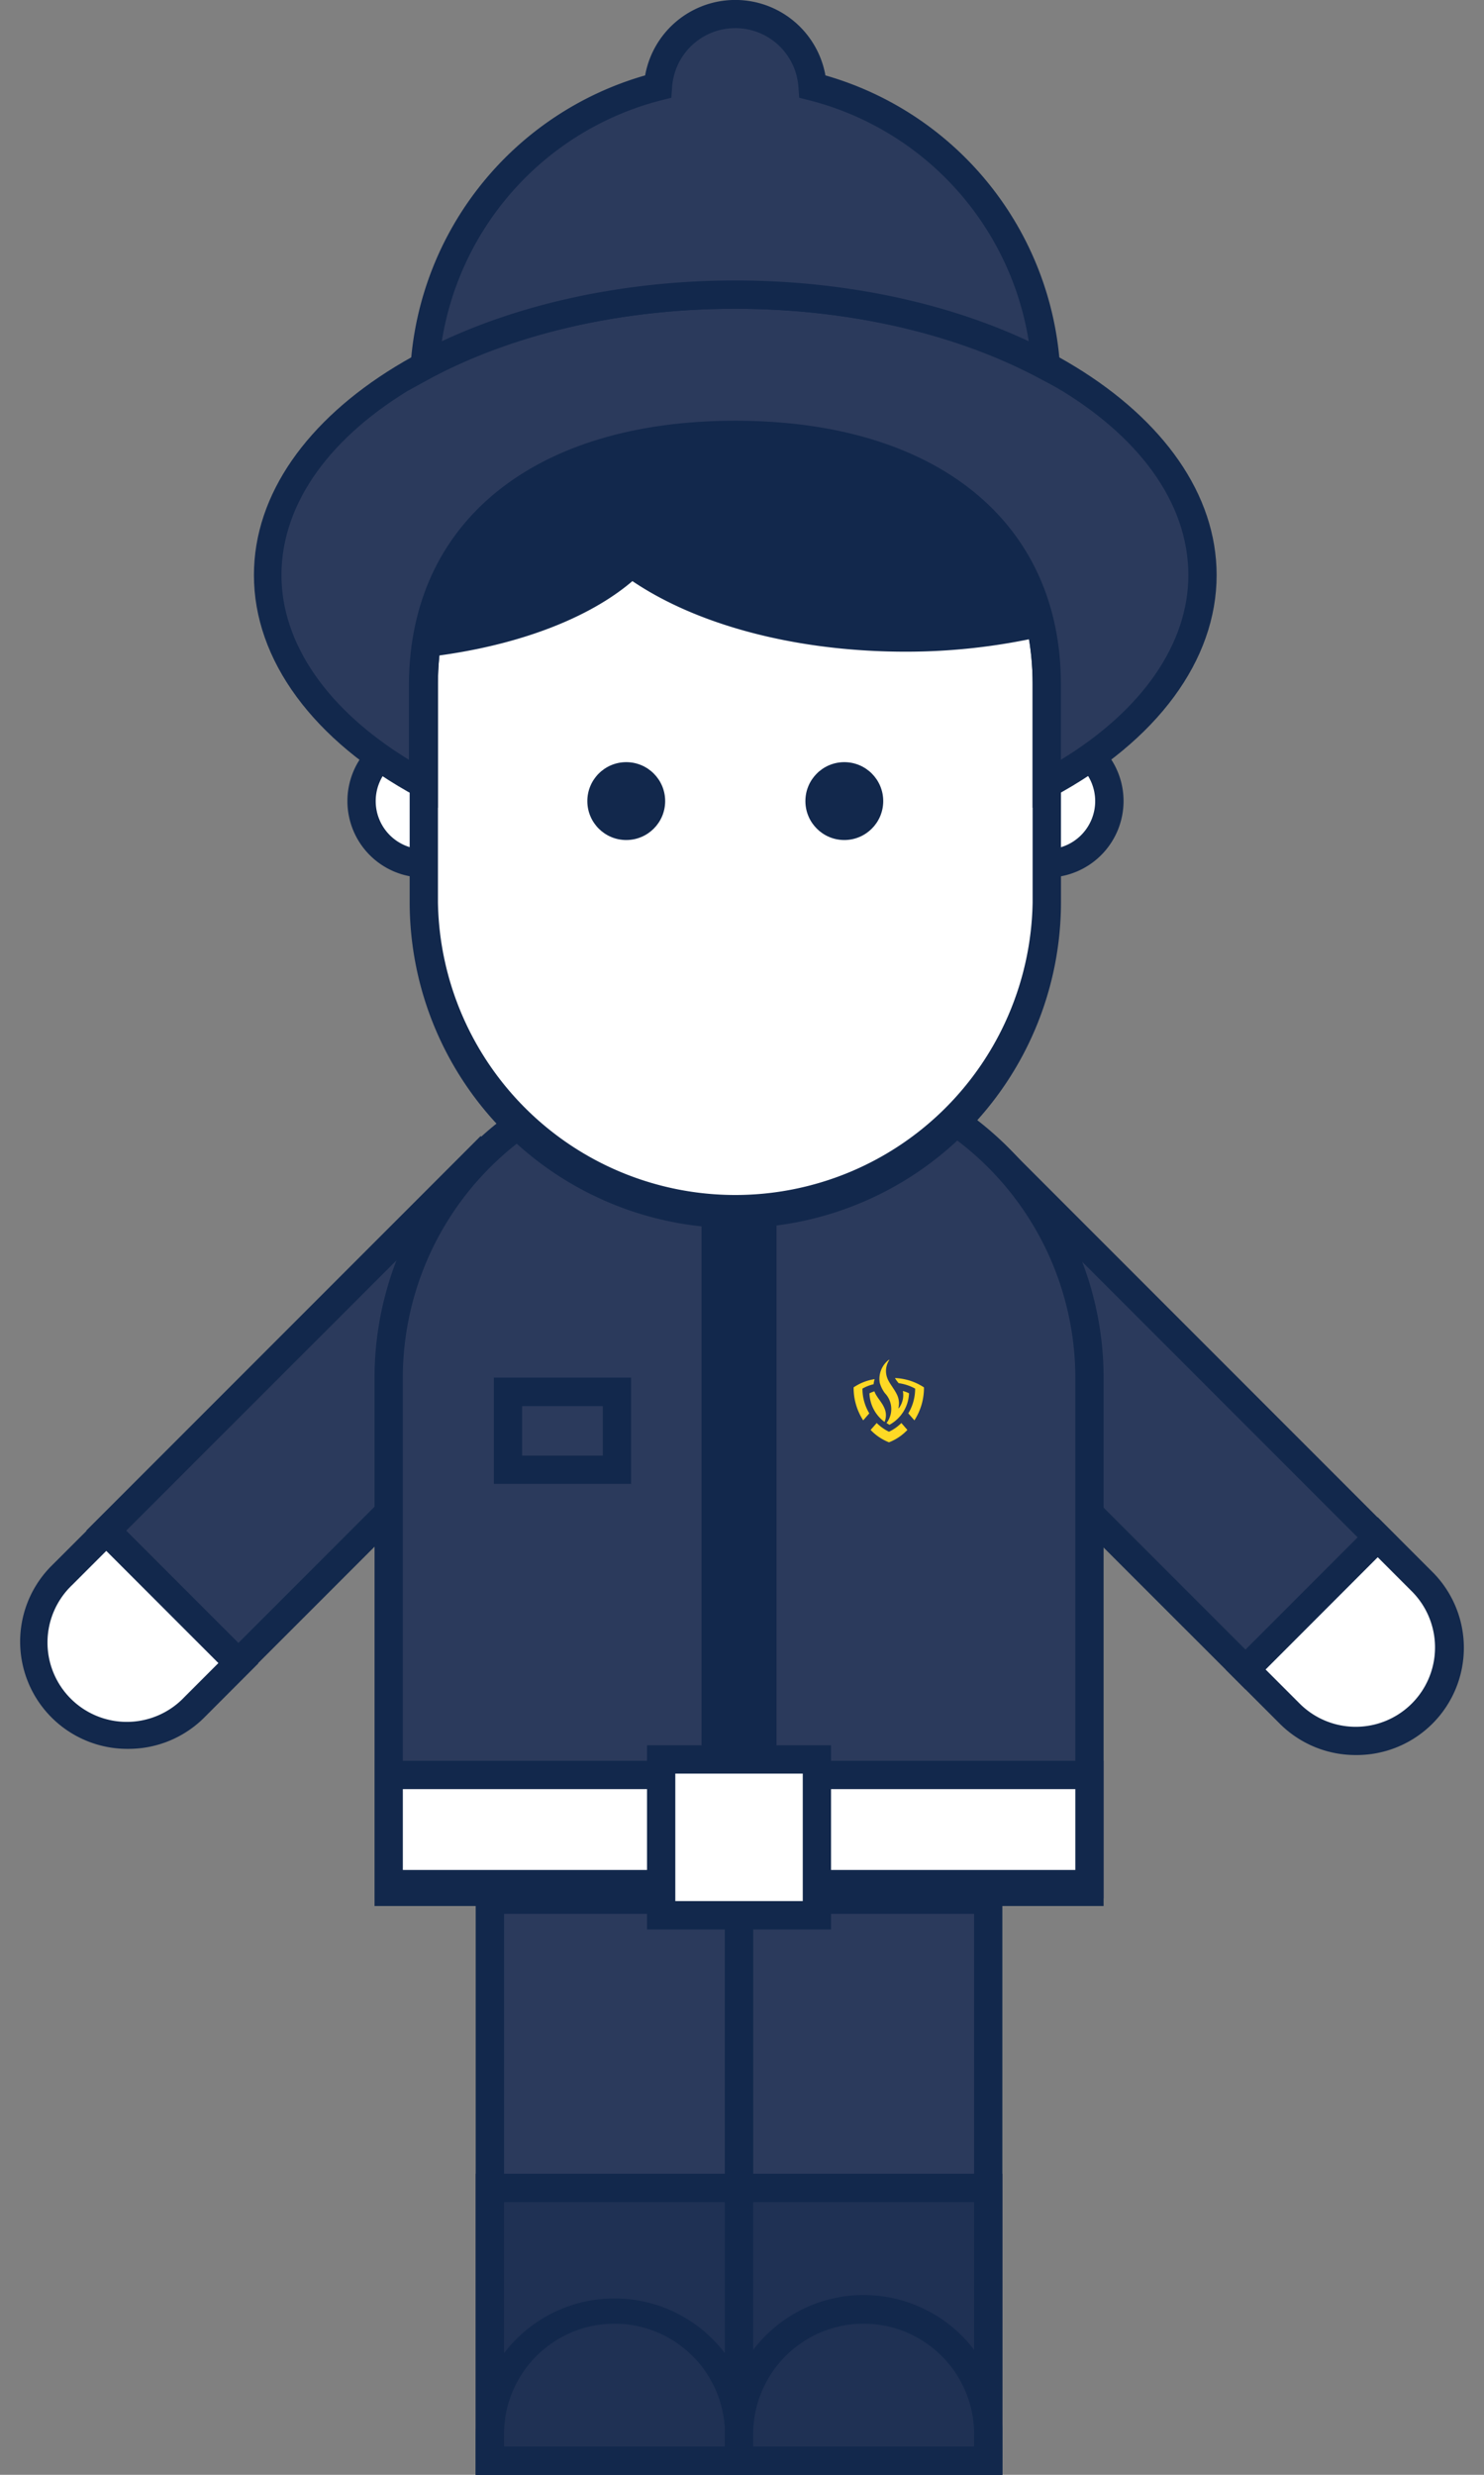 <svg viewBox="0 0 180 300" width="180" height="300" xmlns="http://www.w3.org/2000/svg"><rect x="0" y="0" width="180" height="300" fill="#808080" stroke="none"/><circle cx="51.41" cy="97.11" fill="#fff" r="7.56"/><path d="m51.41 106.38a9.27 9.27 0 1 1 9.27-9.27 9.28 9.28 0 0 1 -9.27 9.27zm0-15.11a5.84 5.84 0 1 0 5.84 5.84 5.85 5.85 0 0 0 -5.84-5.84z" fill="#12284c"/><path d="m59.42 230.28h30.22v68h-30.22z" fill="#2b3a5c"/><path d="m91.36 300h-33.66v-71.43h33.66zm-30.22-3.43h26.79v-64.57h-26.79z" fill="#12284c"/><path d="m89.64 230.28h30.22v68h-30.22z" fill="#2b3a5c"/><path d="m121.58 300h-33.65v-71.43h33.65zm-30.22-3.43h26.79v-64.57h-26.79z" fill="#12284c"/><path d="m104.28 160.32h64.23v22.67h-64.23z" fill="#2b3a5c" transform="matrix(.707 .707 -.707 .707 161.33 -46.17)"/><path d="m151.08 204.8-47.84-47.8 18.46-18.45 47.84 47.84zm-42.98-47.8 43 43 13.61-13.6-43-43z" fill="#12284c"/><path d="m156.33 189.71h7.56a11.33 11.33 0 0 1 11.33 11.29 11.33 11.33 0 0 1 -11.33 11.33h-7.56a0 0 0 0 1 0 0v-22.62a0 0 0 0 1 0 0z" fill="#fff" transform="matrix(.707 .707 -.707 .707 190.71 -58.34)"/><path d="m164.44 212.75a13 13 0 0 1 -9.23-3.82l-6.55-6.55 18.45-18.46 6.56 6.56a13 13 0 0 1 -9.23 22.27zm-10.93-10.37 4.13 4.13a9.62 9.62 0 0 0 13.6-13.61l-4.13-4.13z" fill="#12284c"/><path d="m11.5 159.53h64.23v22.67h-64.23z" fill="#2b3a5c" transform="matrix(-.707 .707 -.707 -.707 195.26 260.84)"/><path d="m28.92 204-18.46-18.45 47.84-47.84 18.46 18.46zm-13.61-18.45 13.61 13.61 43-43-13.6-13.6z" fill="#12284c"/><path d="m4.78 188.91h7.56a11.33 11.33 0 0 1 11.33 11.33 11.33 11.33 0 0 1 -11.33 11.33h-7.56a0 0 0 0 1 0 0v-22.66a0 0 0 0 1 0 0z" fill="#fff" transform="matrix(-.707 .707 -.707 -.707 165.88 331.79)"/><path d="m15.56 212a13 13 0 0 1 -9.23-22.27l6.56-6.55 18.45 18.45-6.55 6.56a13 13 0 0 1 -9.23 3.81zm-2.67-24-4.13 4.13a9.62 9.62 0 1 0 13.6 13.6l4.13-4.13z" fill="#12284c"/><path d="m84.92 129.22h9.44a37.78 37.78 0 0 1 37.79 37.78v62.34a0 0 0 0 1 0 0h-85a0 0 0 0 1 0 0v-62.34a37.78 37.78 0 0 1 37.78-37.78z" fill="#2b3a5c"/><path d="m133.86 231.05h-88.43v-64.05a39.53 39.53 0 0 1 39.49-39.49h9.45a39.53 39.53 0 0 1 39.49 39.49zm-85-3.43h81.57v-60.62a36.11 36.11 0 0 0 -36.06-36.06h-9.45a36.11 36.11 0 0 0 -36.06 36.06z" fill="#12284c"/><path d="m47.14 215.17h85v13.22h-85z" fill="#fff"/><path d="m133.86 230.11h-88.43v-16.66h88.43zm-85-3.43h81.57v-9.8h-81.57z" fill="#12284c"/><path d="m47.14 179.77h85v5.67h-85z" fill="#12284c" transform="matrix(0 -1 1 0 -92.96 272.25)"/><path d="m94.19 226.82h-9.1v-88.43h9.1zm-5.66-3.43h2.23v-81.57h-2.23z" fill="#12284c"/><path d="m80.2 213.28h18.89v18.89h-18.89z" fill="#fff"/><path d="m100.8 233.89h-22.32v-22.32h22.32zm-18.89-3.44h15.46v-15.45h-15.46z" fill="#12284c"/><path d="m59.42 265.23h30.22v33.06h-30.22z" fill="#1f3154"/><path d="m91.36 300h-33.66v-36.49h33.66zm-30.22-3.43h26.79v-29.63h-26.79z" fill="#12284c"/><path d="m74.53 280.34a15.11 15.11 0 0 1 15.11 15.11v2.83a0 0 0 0 1 0 0h-30.22a0 0 0 0 1 0 0v-2.83a15.11 15.11 0 0 1 15.11-15.11z" fill="#1f3154"/><path d="m91.36 300h-33.66v-4.55a16.83 16.83 0 1 1 33.66 0zm-30.22-3.43h26.79v-1.12a13.4 13.4 0 1 0 -26.79 0z" fill="#12284c"/><path d="m89.64 265.23h30.22v33.06h-30.22z" fill="#1f3154"/><path d="m121.58 300h-33.65v-36.49h33.65zm-30.22-3.43h26.79v-29.63h-26.79z" fill="#12284c"/><path d="m104.76 280.34a15.11 15.11 0 0 1 15.11 15.11v2.83a0 0 0 0 1 0 0h-30.23a0 0 0 0 1 0 0v-2.83a15.11 15.11 0 0 1 15.12-15.11z" fill="#1f3154"/><path d="m121.58 300h-33.65v-4.55a16.83 16.83 0 1 1 33.65 0zm-30.22-3.43h26.79v-1.12a13.4 13.4 0 1 0 -26.79 0z" fill="#12284c"/><circle cx="126.96" cy="97.11" fill="#fff" r="7.56"/><path d="m127 106.38a9.27 9.27 0 1 1 9.28-9.27 9.28 9.28 0 0 1 -9.28 9.27zm0-15.11a5.84 5.84 0 1 0 5.84 5.84 5.85 5.85 0 0 0 -5.84-5.84z" fill="#12284c"/><rect fill="#fff" height="102" rx="37.78" width="75.56" x="51.41" y="45.16"/><g fill="#12284c"><path d="m89.18 148.88a39.54 39.54 0 0 1 -39.49-39.49v-26.45a39.5 39.5 0 0 1 79 0v26.45a39.54 39.54 0 0 1 -39.51 39.49zm0-102a36.11 36.11 0 0 0 -36.06 36.06v26.45a36.07 36.07 0 0 0 72.13 0v-26.45a36.11 36.11 0 0 0 -36.07-36.06z"/><circle cx="102.41" cy="97.11" r="4.72"/><circle cx="75.96" cy="97.11" r="4.72"/><path d="m76.55 179.88h-16.65v-12.88h16.65zm-13.22-3.43h9.79v-6h-9.79z"/><path d="m51.41 78c16.71-1.93 29.18-9.24 29.18-18 0-4.23-3-8.12-7.85-11.23a37.77 37.77 0 0 0 -21.33 29.23z"/><path d="m49.42 79.91.28-2.17a39.31 39.31 0 0 1 22.3-30.5l.86-.41.79.51c5.65 3.59 8.64 8 8.64 12.68 0 9.52-12.62 17.6-30.7 19.65zm23.2-29.15a35.85 35.85 0 0 0 -19.15 25.24c14.85-2.17 25.4-8.71 25.4-15.94 0-4.06-3.23-7.23-6.25-9.3z"/><path d="m125.86 75.52a37.79 37.79 0 0 0 -37-30.36 37.66 37.66 0 0 0 -18.53 4.84 12.41 12.41 0 0 0 -1.33 5.59c0 12 18.32 21.64 40.93 21.64a73.45 73.45 0 0 0 15.93-1.71z"/><path d="m109.88 79c-23.88 0-42.64-10.31-42.64-23.41a14 14 0 0 1 1.56-6.35l.23-.47.46-.25a39.46 39.46 0 0 1 58.05 26.66l.33 1.65-1.63.36a74.58 74.58 0 0 1 -16.36 1.81zm-38.24-27.75a10.59 10.59 0 0 0 -1 4.34c0 10.8 18 19.93 39.21 19.93a72.74 72.74 0 0 0 13.93-1.32 36 36 0 0 0 -52.17-23z"/></g><path d="m89.19 35.72c-31.3 0-56.67 15.22-56.67 34 0 10.07 7.3 19.11 18.89 25.34v-12.12c0-20.86 16.91-30.22 37.78-30.22s37.81 9.36 37.81 30.22v12.12c11.59-6.23 18.89-15.27 18.89-25.34-.04-18.78-25.41-34-56.7-34z" fill="#2b3a5c"/><path d="m125.25 97.92v-15c0-17.85-13.48-28.51-36.07-28.51s-36.06 10.68-36.06 28.53v15l-2.53-1.35c-12.59-6.78-19.79-16.59-19.79-26.87 0-19.72 26.2-35.72 58.38-35.72s58.39 16 58.39 35.72c0 10.3-7.21 20.09-19.79 26.85zm-36.07-46.92c24.37 0 39.5 12.24 39.5 31.94v9.16c9.87-6 15.46-14.07 15.46-22.38 0-17.8-24.65-32.29-55-32.29s-55 14.49-55 32.29c0 8.31 5.59 16.36 15.46 22.38v-9.16c.09-19.7 15.22-31.94 39.58-31.94z" fill="#12284c"/><path d="m89.19 35.72c14.46 0 27.65 3.25 37.66 8.6a37.77 37.77 0 0 0 -28.29-33.83 9.4 9.4 0 0 0 -18.75 0 37.77 37.77 0 0 0 -28.29 33.83c10.01-5.32 23.2-8.6 37.67-8.6z" fill="#2b3a5c"/><path d="m49.59 47.3.22-3.1a39.38 39.38 0 0 1 28.44-35.06 11.11 11.11 0 0 1 21.87 0 39.38 39.38 0 0 1 28.44 35.06l.22 3.1-2.78-1.47c-10.14-5.41-23.23-8.4-36.86-8.4s-26.71 3-36.85 8.4zm39.59-13.3c12.94 0 25.44 2.6 35.6 7.37a36 36 0 0 0 -26.64-29.22l-1.2-.3-.09-1.24a7.68 7.68 0 0 0 -15.33 0l-.09 1.24-1.2.3a36 36 0 0 0 -26.64 29.22c10.16-4.77 22.66-7.37 35.59-7.37z" fill="#12284c"/><path d="m107.29 170.74c-.31-.78-1-1.4-1.23-2.08a4.17 4.17 0 0 0 -.6.24 4.49 4.49 0 0 0 1.83 3.47 2.07 2.07 0 0 0 0-1.63z" fill="#fed925"/><path d="m109 167.67a5.69 5.69 0 0 1 2 .66 5.8 5.8 0 0 1 -.83 3l.74.85a7.25 7.25 0 0 0 1.16-4 6.87 6.87 0 0 0 -3.52-1.13 4.47 4.47 0 0 0 .45.62z" fill="#fed925"/><path d="m104.61 168.33a5.8 5.8 0 0 0 .83 3l-.74.85a7.25 7.25 0 0 1 -1.16-4 6.18 6.18 0 0 1 2.55-1 3 3 0 0 0 -.13.62 4.93 4.93 0 0 0 -1.35.53z" fill="#fed925"/><path d="m107.83 174.84a6.19 6.19 0 0 1 -2.23-1.5l.74-.84a5.56 5.56 0 0 0 1.49 1.06 5.43 5.43 0 0 0 1.5-1.06l.73.84a6.11 6.11 0 0 1 -2.23 1.5z" fill="#fed925"/><path d="m109 170.73a2.61 2.61 0 0 0 .51-2.11 3.33 3.33 0 0 1 .75.28 4.55 4.55 0 0 1 -2.38 3.82l-.35-.22a2.78 2.78 0 0 0 -.19-3.61 3.82 3.82 0 0 1 -.63-1.26 2.9 2.9 0 0 1 1.1-2.79h.07a2.41 2.41 0 0 0 -.25 2.23c.25.7 1.15 1.63 1.34 2.47a2.34 2.34 0 0 1 0 1.14z" fill="#fed925"/></svg>